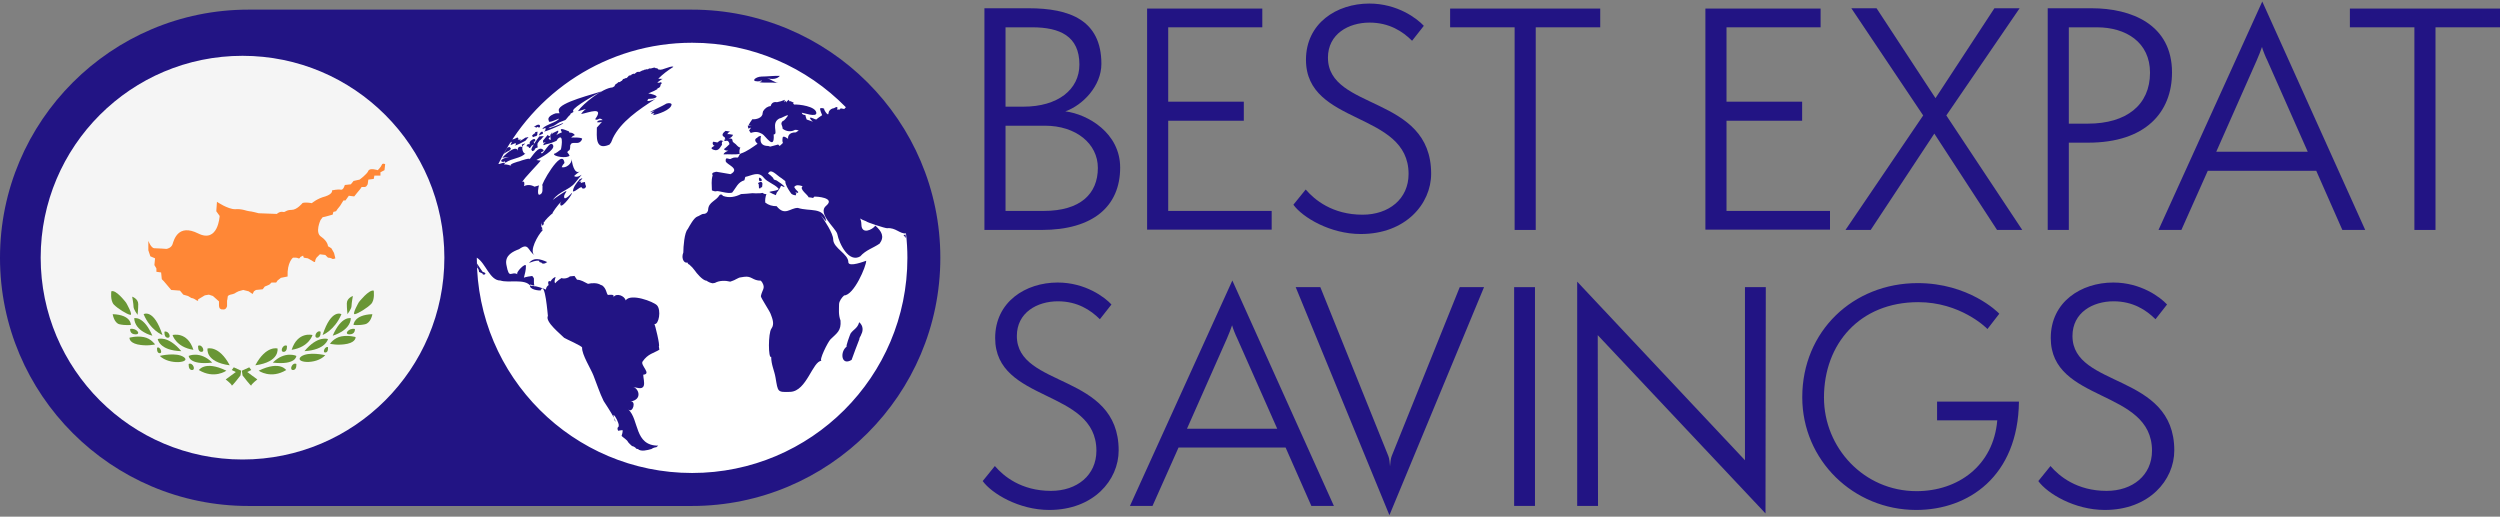 <svg width="4132" height="854" viewBox="0 0 4132 854" fill="none" xmlns="http://www.w3.org/2000/svg">
<rect x="0" y="0" width="4132" height="854" fill="#808080" stroke="none"/>
<g clip-path="url(#clip0_42_2)">
<path d="M1143.57 15.917H410.611C184.22 15.917 0 199.893 0 426.096C0 652.3 184.22 836.275 410.611 836.275H1143.57C1369.96 836.275 1554.18 652.249 1554.18 426.096C1554.18 199.943 1370.01 15.917 1143.57 15.917Z" fill="#221484"/>
<path d="M884.104 225.4C884.455 225.249 884.807 225.149 884.104 225.4V225.4Z" fill="white"/>
<path d="M945.175 236.748C945.476 236.597 945.728 236.497 945.175 236.748V236.748Z" fill="white"/>
<path d="M1326.78 307.798L1326.99 307.848C1326.99 307.848 1326.88 307.697 1326.78 307.798Z" fill="white"/>
<path d="M847.159 238.506C847.159 238.506 847.26 238.506 847.31 238.455C847.712 238.254 847.963 238.104 847.159 238.506Z" fill="white"/>
<path d="M945.175 236.748C944.572 236.999 944.874 236.899 945.175 236.748V236.748Z" fill="white"/>
<path d="M1099.84 172.226C1099.84 172.226 1099.79 172.226 1099.79 172.276C1099.19 172.778 1098.58 173.23 1099.84 172.226Z" fill="white"/>
<path d="M1434.15 401.995C1434.15 401.995 1433.95 402.145 1433.8 402.246C1434 402.095 1434.15 401.995 1434.15 401.995Z" fill="white"/>
<path d="M1497.58 385.726C1487.33 386.981 1480.39 375.734 1466.22 377.19C1463.4 377.491 1431.53 367.098 1431.53 365.692C1426.66 363.985 1423.49 362.378 1421.53 361.072C1422.64 363.131 1423.64 366.445 1423.74 371.366C1424.1 388.237 1441.99 379.801 1446.77 372.922C1457.17 382.312 1462.35 391.049 1453.85 402.597C1443.5 409.928 1431.13 413.041 1421.78 423.736C1403.09 434.733 1387.3 403.853 1383.78 386.479C1380.97 376.588 1349.8 352.034 1365.84 339.732C1380.87 326.878 1349.91 324.568 1345.63 325.02C1344.78 327.079 1343.42 327.631 1341.41 326.677C1339.7 326.426 1337.94 326.175 1336.23 325.974C1336.23 322.66 1320 312.417 1326.68 307.798C1320.45 305.89 1316.03 304.885 1312.61 309.053C1313.46 310.308 1314.27 311.564 1315.07 312.869C1316.58 314.426 1318.04 315.982 1319.55 317.489C1319.04 317.991 1318.49 318.493 1317.99 318.995C1316.73 318.392 1315.52 317.84 1314.27 317.237C1315.07 318.141 1315.88 319.045 1316.68 319.949C1316.23 319.999 1315.78 320.049 1315.32 320.15C1315.47 321.054 1315.62 321.907 1315.78 322.761C1312.91 322.761 1310.35 322.008 1308.09 320.351C1307.38 319.346 1306.63 318.392 1305.92 317.388C1302.71 312.467 1297.93 305.639 1297.93 299.312C1295.92 297.806 1293.91 296.299 1291.95 294.743C1282.7 289.169 1274.36 277.47 1269.43 286.809C1272.45 288.717 1275.11 291.027 1277.52 293.688C1278.08 294.692 1278.63 295.697 1279.18 296.751C1280.64 297.253 1282.15 297.806 1283.61 298.308C1285.37 299.513 1297.83 307.396 1296.47 309.204C1294.61 308.501 1292.75 307.747 1290.89 306.994C1290.19 310.107 1283.91 318.643 1283.96 318.041C1283.41 319.547 1282.8 321.054 1282.25 322.56C1278.63 321.154 1275.11 319.497 1271.74 317.589C1270.39 315.982 1290.04 315.279 1286.37 311.312C1279.43 303.881 1268.28 301.17 1262.24 293.538C1253.5 282.441 1242.59 290.224 1231.83 292.383C1231.33 294.241 1230.83 296.098 1230.33 297.956C1219.42 301.12 1216.85 310.107 1210.02 318.392C1201.98 320.853 1186.65 314.375 1183.58 316.133C1182.17 316.836 1177.5 315.129 1176.64 314.677C1176.64 305.438 1175.14 299.362 1177.9 289.521C1174.13 284.851 1184.23 283.897 1184.23 283.897C1192.07 285.253 1199.77 286.558 1207.46 287.864C1224.65 278.424 1199.71 271.947 1199.41 266.172C1199.06 258.741 1203.28 262.959 1207.05 262.808C1212.98 260.147 1212.33 260.247 1219.57 260.348C1221.28 258.791 1221.83 255.628 1223.29 254.322C1223.19 254.322 1223.04 254.272 1222.94 254.172C1214.94 256.13 1204.29 254.523 1196 255.176C1196.2 252.464 1200.52 250.355 1203.79 249.05C1200.67 249.251 1196.2 247.895 1196.65 246.037C1196.3 247.443 1206.4 237.752 1205.65 238.255C1205.29 235.392 1203.84 232.982 1201.62 232.53C1197.85 233.334 1194.59 233.685 1199.16 230.472C1198.26 230.421 1197.3 230.371 1196.4 230.271C1200.22 229.066 1198.01 227.81 1197.3 226.555C1191.82 223.894 1194.39 219.927 1199.11 216.312C1201.62 216.663 1204.14 217.065 1206.7 217.417C1204.54 218.22 1203.03 219.726 1202.13 221.785C1203.79 221.032 1211.33 222.84 1211.63 222.84C1210.27 226.003 1207.35 228.262 1203.89 229.116C1213.54 227.61 1208.91 233.585 1212.33 235.392C1219.27 240.062 1217.06 241.568 1224.09 244.38C1222.28 243.627 1221.23 253.017 1222.99 254.222C1223.19 254.222 1223.39 254.172 1223.59 254.071C1223.49 254.121 1223.39 254.222 1223.34 254.322C1223.69 254.322 1224.09 254.172 1224.55 253.669C1234.3 250.556 1244.2 243.075 1252.09 237.652C1247.92 233.886 1246.26 229.97 1251.44 227.71C1253 225.852 1255.01 224.848 1257.52 224.647C1258.57 224.697 1251.49 241.267 1269.78 241.267C1270.89 241.619 1271.95 241.97 1273.05 242.322C1277.37 241.066 1281.75 239.911 1286.12 238.857C1286.92 239.66 1287.78 240.464 1288.63 241.267C1297.88 232.581 1291.85 240.062 1293.46 227.861C1294.16 222.739 1301.55 229.016 1302.56 229.467C1302.25 228.162 1301.55 218.521 1315.57 218.772C1316.08 218.421 1316.58 218.069 1317.08 217.668C1318.14 217.015 1319.14 216.362 1320.2 215.76C1319.19 215.408 1318.09 215.057 1317.08 214.755C1316.08 214.755 1315.02 214.655 1314.02 214.605C1307.58 218.27 1299.84 217.567 1293.51 212.747C1293.51 206.822 1288.68 204.663 1294.01 199.742C1295.57 200.546 1301.3 192.763 1302 191.658C1304.92 187.039 1287.02 197.734 1289.84 195.072C1272.35 202.102 1287.63 222.187 1278.73 222.187C1280.69 250.255 1264.81 223.844 1259.83 221.434C1255.41 219.274 1250.88 216.262 1240.83 219.726C1239.93 218.32 1239.02 216.965 1238.12 215.559C1239.22 214.002 1240.33 212.446 1241.43 210.839C1239.93 211.441 1238.42 211.994 1236.91 212.596C1236.56 210.939 1236.21 209.282 1235.86 207.625C1238.17 207.575 1240.53 207.525 1242.84 207.475C1240.98 207.274 1239.12 207.073 1237.26 206.872C1238.27 204.562 1240.78 200.596 1243.5 197.031C1248.97 197.884 1260.43 194.972 1260.43 187.189C1260.69 186.135 1260.94 185.03 1261.19 183.925C1264.36 178.854 1268.43 175.841 1273.75 175.339C1275.16 169.916 1278.88 167.958 1284.16 168.912C1289.24 167.958 1292.65 166.904 1297.08 164.945C1296.88 166.301 1296.68 167.657 1296.47 169.013C1297.38 168.109 1298.28 167.205 1299.19 166.251C1299.19 167.305 1299.24 168.36 1299.29 169.414C1300.04 168.46 1300.75 167.556 1301.45 166.653C1302.3 166.05 1303.16 165.448 1304.01 164.845C1304.27 166 1304.47 167.155 1304.72 168.36C1304.87 167.808 1304.97 167.305 1305.07 166.803C1307.53 167.607 1309.84 168.611 1312.11 169.866C1310.15 170.167 1311.15 171.473 1312.46 172.728C1320.5 172.327 1348 175.59 1349.25 186.386C1350.16 194.52 1328.04 186.386 1325.12 186.285C1325.68 188.796 1327.69 190.102 1331.06 190.102C1331.56 192.662 1332.31 195.123 1333.27 197.533C1335.03 197.985 1343.52 201.098 1343.52 201.198C1341.36 199.491 1339.7 197.432 1338.45 194.972C1340.41 192.662 1346.29 197.935 1349.6 197.332C1349.1 197.081 1357.5 191.056 1358.85 190.353C1358.35 189.65 1354.53 180.059 1355.59 179.055C1358.1 178.252 1360.46 178.603 1362.67 180.059C1362.87 180.16 1363.18 180.36 1363.53 180.662C1363.28 180.411 1362.97 180.21 1362.67 180.059C1359.71 178.503 1369.36 194.57 1369.36 186.838C1369.66 185.884 1369.91 184.98 1370.16 184.026C1372.02 181.013 1374.79 179.206 1378.36 178.804C1382.58 176.293 1385.64 175.54 1383.43 181.164C1384.94 181.114 1386.5 181.013 1388.01 180.963C1388.51 180.31 1388.96 179.708 1389.46 179.055C1391.47 179.406 1393.54 179.758 1395.5 180.16C1395.5 180.16 1396.6 178.302 1397.86 177.599C1397.91 177.498 1398.01 177.348 1398.06 177.247C1333.47 111.47 1243.5 70.648 1143.97 70.648C1003.03 70.648 881.238 152.543 823.585 271.294C823.635 271.193 823.685 271.093 823.736 270.993C825.344 271.947 834.191 266.875 834.492 269.938C834.09 270.641 833.588 271.294 833.085 271.896C837.056 271.143 843.992 273.604 845.5 274.156C838.715 271.796 856.709 266.825 858.871 266.423C859.725 265.821 878.926 259.494 874.654 263.862C880.535 257.787 889.783 240.112 897.725 247.544C900.992 250.556 893.101 250.807 894.408 252.866C897.625 257.837 909.185 229.518 914.162 240.062C917.881 247.895 893.704 260.85 886.566 264.465C886.969 264.565 893.855 265.77 893.654 264.917C894.106 266.875 864.4 295.747 863.193 301.12C867.416 297.354 867.064 305.488 866.008 307.647C871.688 304.885 877.72 305.337 883.4 308.551C885.963 307.898 888.527 307.195 891.09 306.392C890.085 306.743 887.22 323.162 891.643 321.857C898.63 319.798 896.016 311.614 896.72 306.643C891.04 310.208 929.492 240.966 932.961 269.336C930.9 271.344 929.342 273.654 928.336 276.315C935.072 278.223 945.024 271.043 945.024 262.858C945.024 268.08 948.945 289.219 958.344 283.244C956.836 284.198 948.392 290.726 949.045 291.127C958.043 296.701 970.458 276.717 950.654 301.923C941.104 314.074 924.114 316.083 913.659 330.493C915.318 328.686 936.831 313.873 936.178 315.932C934.82 320.049 932.056 321.104 932.408 325.874C933.011 332.552 945.627 318.694 944.622 319.095C948.945 317.438 929.693 343.799 926.577 339.331C925.119 337.222 926.426 334.51 928.186 332.452C922.104 338.477 911.498 352.888 913.508 352.637C911.447 353.34 897.675 366.796 900.289 366.796C899.736 366.796 899.183 366.696 898.63 366.696C899.183 369.357 898.63 371.466 896.77 373.073C897.625 375.232 891.995 361.775 894.961 369.709C894.86 373.173 894.056 375.834 895.765 375.734C896.016 376.286 896.267 376.839 896.569 377.391C895.815 378.044 895.111 378.697 894.408 379.349C895.061 379.148 895.664 378.948 896.318 378.747C896.469 379.4 896.67 380.002 896.82 380.655C889.029 388.287 873.799 415.552 883.651 421.929C872.141 414.447 874.201 400.036 857.966 411.836C848.365 415.401 833.99 421.678 836.905 437.394C841.63 463.253 844.545 447.386 855.402 453.311C851.18 451.001 869.024 433.076 869.225 439.402C869.426 446.332 867.466 452.658 865.857 459.186C866.159 458.031 879.63 455.922 879.63 456.123C880.887 457.328 881.842 458.684 882.495 460.29C882.797 463.855 881.942 468.274 883.148 471.739C883.651 473.145 872.09 467.722 877.318 472.191C877.418 472.291 877.519 472.341 877.318 472.191C877.72 472.592 877.066 472.743 876.815 472.743C867.918 459.889 840.172 468.224 827.154 463.655C809.461 463.906 802.926 435.034 788.299 426.046V425.946C788.299 425.946 788.098 425.946 788.048 425.946V426.247C788.048 622.625 947.387 781.746 1143.87 781.746C1340.36 781.746 1499.74 622.575 1499.74 426.247C1499.74 412.589 1498.94 399.133 1497.43 385.877L1497.58 385.726ZM1258.47 126.534C1268.58 126.534 1278.68 124.977 1288.93 125.429C1284.61 130.601 1276.12 131.806 1267.82 129.044C1273.05 130.701 1280.49 136.526 1285.77 136.576C1282.85 136.576 1279.89 137.028 1276.32 136.475C1276.12 136.375 1245.86 137.279 1258.47 134.567C1258.47 129.345 1259.88 134.567 1252.59 134.517C1253.25 134.517 1253.85 134.517 1252.59 134.517C1251.34 134.517 1251.94 134.517 1252.59 134.517C1239.57 134.367 1249.98 126.534 1258.52 126.584L1258.47 126.534ZM797.548 452.006C795.638 451.152 793.728 450.349 791.767 449.495C791.767 447.888 790.863 443.47 788.752 442.917C788.601 440.457 788.45 437.946 788.349 435.436C789.254 436.942 797.397 449.244 797.749 449.344C798.754 449.595 798.352 449.495 797.849 449.344C808.053 451.955 797.498 456.625 797.498 451.955L797.548 452.006ZM1254.4 294.492C1255.26 291.027 1263.55 299.864 1256.06 299.412C1253.8 299.312 1258.32 299.563 1256.06 299.412C1253.8 299.312 1254.4 294.492 1254.4 294.492ZM1254.6 301.571C1255.21 301.32 1255.76 301.119 1256.31 300.868C1258.07 300.266 1259.28 300.868 1259.98 302.676C1260.48 303.329 1259.53 309.455 1259.53 309.455C1258.88 309.555 1258.22 309.655 1257.52 309.756C1257.27 310.258 1256.97 310.81 1256.71 311.312C1255.96 311.312 1255.21 311.212 1254.45 311.212C1254.3 309.053 1254.2 306.894 1254.05 304.785C1253.65 304.032 1254.2 306.944 1254.05 304.785C1253.65 304.032 1253.2 303.279 1252.79 302.525C1253.4 302.224 1253.95 301.923 1254.55 301.622L1254.6 301.571ZM1181.47 240.614C1179.71 241.82 1176.09 236.949 1178.96 234.187C1181.22 234.489 1183.48 234.941 1185.69 235.493C1188.35 234.037 1190.52 229.367 1196.5 234.238C1192.43 231.225 1192.78 239.058 1193.53 239.058C1193.63 238.957 1193.68 238.857 1193.78 238.757C1193.68 238.957 1193.58 239.058 1193.53 239.058C1190.67 242.071 1188.36 250.757 1179.66 247.644C1176.74 246.59 1182.57 248.699 1179.66 247.644C1171.87 244.882 1178.5 242.673 1181.42 240.614H1181.47ZM921.752 198.537C931.352 190.804 907.225 205.065 907.225 200.445C906.924 199.29 906.622 198.135 906.32 196.981C906.32 191.959 914.865 188.294 918.535 187.29C920.646 187.39 922.707 187.34 924.818 187.139C924.516 186.436 924.215 185.733 923.963 185.03C923.813 184.026 923.662 183.022 923.461 182.017C923.461 169.163 983.879 155.104 993.881 150.936C994.384 150.635 994.836 150.334 995.339 150.033C995.339 150.233 994.786 150.535 993.881 150.936C992.625 151.69 991.418 152.443 990.162 153.246C983.024 156.761 949.297 176.243 947.336 182.268C946.532 184.729 947.688 184.93 949.045 184.377C950 183.825 950.955 183.223 951.86 182.67C951.307 183.172 950.101 183.976 949.045 184.377C947.085 185.532 945.125 186.687 943.114 187.792C942.863 188.495 942.561 189.147 942.31 189.85C939.797 191.256 935.122 198.437 934.217 198.437C931.101 199.642 928.035 200.847 924.969 202.002C921.048 203.91 914.564 209.483 910.342 209.483C896.318 216.864 925.27 205.667 930.347 203.458C936.429 203.458 891.442 222.187 900.59 216.161C900.289 216.362 900.037 216.513 900.64 216.161C902.048 215.258 901.596 211.391 901.596 211.341C899.937 211.994 898.328 212.697 896.67 213.35C896.67 208.529 916.775 202.705 921.601 198.587L921.752 198.537ZM897.424 220.781C895.212 222.036 892.9 223.091 890.487 223.894C891.141 222.538 891.844 221.132 892.548 219.726C895.966 216.463 897.424 217.166 897.474 220.781H897.424ZM886.667 207.073C887.572 206.722 888.477 206.37 889.381 205.968C890.286 206.169 891.241 206.37 892.146 206.571C892.297 207.776 892.447 208.981 892.598 210.186C891.744 210.387 890.939 210.638 890.085 210.839C889.733 210.387 889.381 209.985 889.029 209.533C887.924 210.086 886.818 210.638 885.662 211.19C885.461 210.688 885.31 210.186 885.109 209.684C884.154 209.684 883.199 209.734 882.244 209.784C883.752 208.83 885.209 207.927 886.667 206.973V207.073ZM884.656 220.53C884.606 219.777 884.506 219.023 884.455 218.27C885.813 218.069 887.17 217.869 888.527 217.668C888.376 218.622 888.225 219.576 888.074 220.53C888.577 223.442 887.27 225.099 884.154 225.4C883.4 225.702 883.802 225.551 884.154 225.4C882.746 225.953 880.786 226.706 880.786 226.706C880.334 225.752 879.881 224.848 879.429 223.894C882.746 220.58 883.299 220.329 884.656 220.53ZM846.757 230.673C849.773 229.869 852.588 228.664 855.252 227.057C856.961 230.723 858.519 228.463 855.654 230.924C857.664 230.873 859.675 230.773 861.736 230.723C860.781 231.426 859.826 232.078 858.921 232.731C858.921 234.539 872.844 224.095 868.471 227.61C870.18 227.208 871.889 226.756 873.598 226.354C871.889 228.413 870.23 230.472 868.572 232.53C864.551 234.589 853.945 240.815 849.974 240.464C852.387 240.665 856.357 233.836 847.36 238.405C846.857 238.656 846.254 239.008 847.209 238.455C838.614 242.974 850.879 230.622 843.59 235.593C844.646 233.936 845.752 232.279 846.807 230.622L846.757 230.673ZM838.262 244.531C841.278 242.322 842.887 242.422 844.545 245.836C843.942 246.69 843.289 247.493 842.685 248.347C842.183 248.548 836.804 251.209 832.633 254.322C834.442 251.008 836.302 247.795 838.262 244.531ZM835.196 268.934C834.894 268.13 834.593 267.327 834.291 266.524C832.331 267.98 830.371 267.93 828.36 266.473C827.857 261.854 839.418 260.046 841.68 259.394C837.961 259.946 834.191 260.348 830.421 260.699C829.717 260.699 851.783 237.602 856.106 249C856.106 248.899 856.106 248.849 856.056 248.749C854.648 243.025 859.373 241.267 863.193 243.075C862.942 241.669 862.691 240.263 862.49 238.857C864.199 238.255 865.908 237.602 867.617 236.999C867.617 236.999 867.416 238.355 866.511 238.706C859.323 242.271 865.556 256.783 868.773 253.067C860.68 262.306 847.008 260.749 835.146 269.084L835.196 268.934ZM877.871 242.02C876.212 245.033 874.503 245.836 873.447 242.422C872.392 242.171 871.336 241.92 870.23 241.669C870.683 238.757 872.492 237.602 875.357 238.455C875.458 237.25 875.508 236.045 875.559 234.84C876.162 234.087 876.765 233.284 877.368 232.53C886.315 225.702 884.958 233.585 884.003 233.585C883.299 233.886 882.596 234.137 881.892 234.388C885.561 239.911 877.921 239.56 877.921 242.02H877.871ZM891.442 232.631C890.437 234.087 889.482 235.543 888.476 236.999C888.376 238.204 888.275 239.409 888.225 240.614C888.426 241.619 888.627 242.573 888.828 243.577C887.572 244.079 886.315 244.531 885.059 245.033C884.305 246.288 883.551 247.493 882.797 248.699C881.791 249.1 880.786 249.452 879.781 249.853C879.278 249 878.725 248.146 878.223 247.293C878.223 243.326 888.728 228.965 891.291 225.501C893.855 225.099 896.418 224.948 898.982 225.049C895.966 227.81 894.91 230.321 891.392 232.631H891.442ZM945.125 236.748C945.125 236.748 945.125 236.748 945.074 236.748C943.818 237.3 942.461 240.313 942.461 240.313C942.461 252.063 939.495 246.59 937.635 251.761C939.143 253.368 940.4 255.176 941.405 257.134C937.635 262.356 913.76 258.791 915.72 254.121C918.283 254.121 924.868 248.598 926.929 247.092C926.929 249.502 933.312 218.019 921.701 229.668C921.098 230.673 920.445 231.677 919.842 232.681C914.212 235.392 908.281 237.351 902.199 238.606C900.992 239.108 899.786 239.56 898.63 240.012C898.429 239.359 898.178 238.706 897.976 238.054C899.384 236.949 900.791 235.844 902.249 234.74C900.791 235.242 899.334 235.694 897.876 236.146C897.725 234.941 897.574 233.685 897.424 232.48C900.188 229.317 902.852 226.053 905.466 222.739C905.466 226.254 912.805 222.538 906.622 229.116C913.91 235.744 907.376 225.25 910.241 221.785C911.146 220.53 912.101 219.274 913.006 218.019C912.453 219.475 911.9 220.881 911.397 222.287C912.201 221.484 913.056 220.731 913.86 219.927C916.725 218.471 919.59 217.065 922.455 215.709C922.556 216.412 922.707 217.166 922.807 217.869C922.254 218.873 921.701 219.827 921.148 220.831C920.596 221.735 920.043 222.588 919.49 223.492C921.551 221.434 926.225 219.927 928.789 218.622C922.807 209.784 932.207 213.952 940.199 217.065C940.601 217.869 941.003 218.672 941.405 219.475C943.868 218.27 949.95 221.132 949.749 223.593C947.437 224.245 945.527 225.551 944.17 227.509C945.175 227.007 963.17 226.907 962.164 229.668C958.495 239.761 949.799 234.84 945.175 236.748H945.125ZM957.439 297.153C957.439 297.153 957.188 296.902 957.088 296.751C957.088 296.751 957.088 296.751 961.36 294.793C957.088 296.801 965.029 293.086 961.36 294.793C965.029 293.086 958.445 299.663 956.987 300.969C957.992 300.316 960.858 300.065 960.858 300.065C960.405 300.969 959.953 301.822 959.5 302.726C961.863 301.722 964.376 301.069 966.839 300.818C966.94 301.722 967.09 302.676 967.191 303.58C967.392 304.484 967.593 305.337 967.794 306.241C968.045 306.593 968.297 306.894 968.598 307.245C968.548 309.505 967.392 311.011 965.13 311.714C964.175 311.564 963.22 311.463 962.265 311.312C961.913 310.66 961.611 310.007 961.26 309.354C957.238 309.354 951.86 316.484 946.934 316.484C946.934 309.907 953.268 301.822 957.439 297.153ZM874.201 434.683C882.143 424.891 892.498 427.854 904.461 433.126C900.54 436.289 895.916 436.741 894.559 433.678C892.447 434.08 891.241 433.176 890.889 430.967C883.852 430.314 880.183 432.925 874.201 434.632V434.683ZM1088.98 572.514C1089.23 574.321 1089.53 576.129 1089.79 577.987C1080.74 583.711 1070.99 584.514 1062.04 597.569C1057.92 603.595 1077.62 618.106 1063.15 619.311C1063.25 624.583 1065.61 632.516 1064.05 637.437C1061.54 644.818 1052.14 640.299 1046.26 639.647C1055.15 641.304 1062.84 660.133 1042.14 663.648C1051.99 662.041 1045.91 683.632 1038.57 676.803C1056.61 693.674 1048.17 736.706 1087.93 736.555C1086.87 737.409 1085.87 738.262 1084.81 739.116C1081.89 739.417 1079.08 740.421 1076.72 742.129C1076.72 742.129 1076.57 742.129 1076.32 742.229C1070.59 743.886 1059.28 747.1 1054.25 742.078C1052.39 742.229 1051.03 741.476 1050.23 739.869C1048.57 738.463 1046.66 737.559 1044.55 737.158C1042.14 735.149 1039.97 732.99 1037.96 730.58C1037.66 730.379 1038.16 731.182 1037.96 730.58C1037.96 730.58 1037.96 730.53 1037.96 730.479C1036.86 727.266 1029.82 723.098 1027.36 720.487C1028.11 718.78 1029.62 712.755 1028.97 710.897C1026.5 711.098 1024.04 711.5 1021.63 712.002C1020.42 709.34 1019.92 706.579 1022.28 705.575C1022.43 704.62 1022.53 703.616 1022.68 702.662C1022.68 699.449 1017.3 687.046 1013.99 685.741C1013.74 685.641 1014.09 687.85 1014.69 690.31C1016.35 693.473 1017.41 695.833 1017.1 696.536C1016.7 697.641 1015.5 693.724 1014.69 690.31C1009.56 680.669 998.204 663.598 997.701 662.794C991.167 649.739 986.291 634.123 980.863 620.616C976.691 609.72 961.41 585.769 962.114 574.572C962.365 571.861 935.675 560.513 932.408 558.304C927.029 552.529 900.389 531.842 905.566 522.101C905.215 520.745 901.093 463.554 893.754 479.572C893.754 479.622 893.855 479.722 893.905 479.722C896.318 480.425 878.876 480.676 875.81 473.295C876.765 471.488 882.646 472.693 883.902 473.346C883.551 472.09 898.58 476.609 902.299 478.618C902.601 475.454 904.109 472.743 906.723 471.237C905.416 466.718 905.767 463.253 909.99 465.111C912.051 461.144 916.072 457.88 918.334 458.031C918.082 459.336 914.765 466.969 918.233 468.274C917.077 466.467 931.402 457.027 928.186 459.788C932.86 461.044 938.389 459.939 941.908 456.826C944.421 456.575 946.934 456.324 949.447 456.073C948.844 454.968 953.167 461.646 953.67 462.249C961.109 462.701 965.029 465.864 971.865 469.128C977.998 467.571 987.347 467.22 992.926 470.935C993.73 471.186 994.535 471.437 995.289 471.739C1002.43 476.961 1001.97 484.693 1004.74 487.505C1006.8 487.505 1016.55 485.497 1013.84 491.271C1018.71 483.488 1032.43 488.911 1034.09 496.493C1042.34 484.241 1080.19 498.552 1085.87 504.627C1083.5 502.067 1088.23 507.188 1085.87 504.627C1093.2 512.511 1088.93 537.014 1081.69 535.508C1082.3 535.658 1091.6 572.463 1088.83 572.463L1088.98 572.514ZM1079.33 190.252C1080.09 189.147 1080.84 188.093 1081.64 186.988C1079.78 187.34 1077.92 187.691 1076.06 188.043C1076.06 186.386 1081.19 183.674 1082.3 182.469C1082.45 182.319 1075.51 185.884 1074.61 185.281C1073.8 184.729 1097.23 174.084 1099.64 172.276C1100.29 171.724 1101.05 171.172 1099.69 172.226C1102.25 170.167 1108.59 169.665 1109.99 172.226C1109.99 181.766 1086.07 189.298 1079.28 190.302L1079.33 190.252ZM1087.98 130.149C1090.39 130.249 1092.8 130.299 1095.26 130.4C1093.96 130.4 1086.82 136.375 1086.32 136.174C1091.44 138.333 1091.6 133.563 1093.96 137.681C1089.38 139.94 1094.71 143.857 1085.71 146.417C1092 145.965 1073.05 153.849 1071.39 154.501C1072.6 154.05 1087.57 157.715 1084.96 160.326C1081.69 163.64 1075.16 163.088 1071.74 163.439C1064.55 170.619 1081.44 164.644 1083.25 163.489C1055.61 181.264 1026 201.249 1012.83 228.564C1012.83 228.564 1011.12 233.233 1010.02 235.392C1009.11 236.598 1008.16 237.853 1007.25 239.058C983.024 249.552 986.492 225.099 986.492 210.889C988.402 209.232 994.032 201.851 995.138 201.399C994.334 201.751 985.236 203.458 987.196 201.048C989.709 198.085 992.876 198.989 996.143 198.487C989.207 192.361 989.609 200.144 983.577 197.131C999.662 174.988 972.67 186.235 961.209 188.344C958.998 188.746 966.889 180.461 968.85 180.059C966.889 180.059 954.725 184.578 955.479 183.474C963.471 171.423 996.043 145.463 1012.23 144.509C1013.28 143.907 1014.29 143.354 1015.34 142.802C1015.95 141.697 1016.6 140.543 1017.2 139.438C1018.21 138.785 1019.26 138.132 1020.27 137.48C1020.97 136.827 1021.73 136.124 1022.43 135.421C1022.63 135.572 1022.83 135.772 1022.98 135.923C1023.64 135.722 1024.34 135.471 1025 135.27C1025.55 134.818 1026.05 134.367 1026.6 133.915C1027.01 133.814 1027.41 133.664 1027.81 133.563C1028.56 132.559 1029.27 131.555 1030.02 130.5C1030.42 130.5 1030.78 130.5 1031.18 130.45C1032.18 129.998 1033.24 129.496 1034.24 129.044C1034.75 129.044 1035.2 129.044 1035.7 129.044C1036.41 128.341 1037.11 127.638 1037.81 126.935C1038.32 126.333 1038.77 125.78 1039.27 125.178C1040.23 124.877 1041.13 124.575 1042.09 124.274C1042.34 124.425 1042.64 124.575 1042.89 124.726C1043.24 124.174 1043.59 123.571 1043.89 123.019C1045.05 122.617 1046.21 122.165 1047.36 121.763C1047.76 121.914 1048.12 122.065 1048.47 122.215C1049.93 121.211 1051.33 120.157 1052.74 119.052C1053.6 118.901 1054.5 118.751 1055.35 118.6C1055.61 118.801 1055.86 119.002 1056.06 119.152C1057.01 118.751 1057.97 118.349 1058.87 117.947C1059.68 117.495 1060.48 117.094 1061.29 116.642C1061.84 116.491 1062.39 116.341 1063 116.19C1063 116.24 1063 116.341 1063 116.391C1063.6 116.039 1064.2 115.688 1064.8 115.336C1065.81 115.135 1066.82 114.985 1067.82 114.784C1068.47 114.533 1069.13 114.282 1069.78 114.031C1069.98 114.332 1070.13 114.684 1070.33 114.985C1071.14 114.332 1071.99 113.73 1072.8 113.127C1076.52 113.83 1078.83 111.721 1082.05 111.721C1082.75 112.123 1083.45 112.474 1084.11 112.826C1085.82 112.474 1087.07 113.027 1087.88 114.633C1087.88 114.633 1087.88 114.633 1087.83 114.734C1093.66 116.19 1094.01 114.583 1106.62 110.817C1105.42 111.169 1104.56 111.42 1107.08 110.667C1109.69 109.913 1108.59 110.215 1107.28 110.616C1112.61 109.11 1112.86 110.616 1112.86 110.616C1103.86 116.24 1095.37 122.667 1087.88 130.199L1087.98 130.149ZM1423.34 553.132C1423.09 555.04 1420.12 557.802 1420.38 560.563C1415.85 571.459 1411.68 583.861 1407.51 594.858C1389.92 605.503 1388.01 580.748 1399.72 572.614C1396.8 574.622 1405.3 551.977 1405.85 551.224C1410.42 544.445 1417.11 542.788 1419.82 533.298C1419.82 533.298 1419.42 531.189 1422.49 535.056C1419.42 531.189 1425.6 538.922 1422.49 535.056C1427.77 541.633 1425.4 549.466 1423.29 553.132H1423.34ZM1395.09 488.359C1391.52 491.472 1387.05 497.497 1386.8 502.619C1386.8 511.105 1385.49 519.942 1389.21 529.783C1390.52 546.855 1383.38 550.37 1372.73 560.764C1368.15 565.333 1352.77 596.515 1358 596.314C1343.07 596.314 1333.52 646.626 1306.12 647.68C1284.56 648.434 1285.92 647.982 1281.8 624.131C1279.79 612.231 1274.61 602.791 1274.61 589.736C1269.73 593.854 1269.48 550.42 1275.01 543.09C1280.69 535.608 1276.27 525.716 1273.65 518.687C1271.84 513.666 1257.12 491.723 1257.57 489.464C1259.63 478.668 1265.71 476.609 1259.58 466.467C1258.93 465.663 1258.27 464.81 1257.57 464.006C1257.57 464.006 1257.57 464.006 1257.52 463.906C1243.75 463.906 1242.74 455.721 1230.07 457.529C1230.02 457.529 1229.92 457.529 1229.82 457.529C1227.91 457.83 1226 458.131 1224.09 458.433C1220.88 458.433 1213.99 463.454 1210.17 464.358C1209.06 464.759 1208.01 465.111 1206.9 465.513C1199.16 463.504 1189.31 463.353 1181.62 467.571C1180.36 467.822 1179.11 468.023 1177.9 468.224C1174.18 467.621 1170.76 466.165 1167.7 463.906C1161.51 463.906 1150.56 450.6 1148.55 447.336C1145.93 443.62 1142.76 440.206 1139.25 437.243C1137.74 436.892 1136.78 435.787 1136.33 433.929C1133.82 434.532 1131.56 433.628 1130.15 431.469C1127.43 427.552 1127.33 422.431 1129.39 417.259C1129.39 408.121 1131.15 384.17 1136.68 378.697C1139.85 373.073 1146.89 359.867 1152.57 357.909C1155.13 357.357 1159.65 353.591 1162.27 353.591C1165.99 353.591 1168.55 352.285 1170.11 348.419C1170.21 347.666 1170.31 346.963 1170.41 346.26C1171.27 333.707 1183.38 332.401 1189.31 322.409C1191.27 320.702 1193.18 321.154 1194.94 323.765C1205.19 327.631 1215.3 325.522 1224.85 320.752C1231.08 320.451 1237.36 319.949 1243.6 319.296C1245.3 319.397 1247.06 319.497 1248.77 319.547C1251.39 319.547 1254 319.447 1256.56 319.397C1257.87 319.196 1259.13 318.995 1260.43 318.794C1262.34 320.3 1264.56 321.104 1266.77 320.702C1265.01 325.271 1264.36 330.142 1264.81 334.812C1270.39 339.13 1276.52 340.787 1283.61 340.787C1297.33 357.859 1306.07 343.448 1318.69 343.649C1338.6 349.975 1361.06 341.64 1365.44 364.939C1365.94 367.65 1355.53 354.143 1356.64 355.7C1362.37 363.482 1377.1 385.726 1377.1 395.768C1377.5 410.581 1402.18 419.368 1402.18 433.528C1402.18 433.628 1402.18 433.779 1402.18 433.929C1403.84 441.511 1428.32 432.122 1431.64 430.967C1431.99 439.503 1411.33 488.309 1394.99 488.309L1395.09 488.359ZM1493.31 388.438C1494.87 388.337 1495.92 387.986 1496.68 387.534C1496.88 389.492 1497.03 391.45 1497.23 393.409C1495.92 391.752 1494.62 390.095 1493.31 388.438Z" fill="white"/>
<path d="M1644.31 770.247C1658.63 786.967 1687.83 811.32 1737.09 811.32C1780.12 811.32 1812.14 785.511 1812.14 744.94C1812.14 642.257 1644.81 666.108 1644.81 558.655C1644.81 498.953 1695.02 466.968 1748.1 466.968C1793.99 466.968 1826.06 491.321 1837.02 503.271L1817.87 527.624C1802.59 512.36 1780.57 497.999 1748.55 497.999C1714.12 497.999 1680.65 516.628 1680.65 555.291C1680.65 641.755 1848.93 615.946 1848.93 744.438C1848.93 793.645 1807.31 842.853 1734.18 842.853C1683.96 842.853 1639.03 815.638 1624.2 795.102L1644.31 770.247Z" fill="#221484"/>
<path d="M2167.41 836.175L2124.83 739.668H1947.9L1904.88 836.175H1867.58L2036.82 463.604L2204.65 836.175H2167.36H2167.41ZM2045.01 559.609C2042.15 553.885 2037.37 541.935 2036.42 537.616C2034.96 541.935 2030.69 553.383 2027.82 559.609L1961.83 708.637H2111.01L2045.01 559.609Z" fill="#221484"/>
<path d="M2141.57 474.601H2182.24L2294.58 753.526C2296.49 757.845 2296.99 765.477 2297.44 770.699C2297.95 765.427 2298.4 757.794 2300.31 753.526L2412.65 474.601H2452.81L2296.44 851.489L2141.52 474.601H2141.57Z" fill="#221484"/>
<path d="M2502.57 836.175V474.601H2537V836.175H2502.57Z" fill="#221484"/>
<path d="M2640.75 553.885L2641.2 836.175H2606.77V465.512L2884.08 760.707V474.601H2918.51L2918.01 848.577L2640.7 553.885H2640.75Z" fill="#221484"/>
<path d="M3201.6 694.779V663.748H3336.91C3335.46 787.469 3253.22 842.853 3167.17 842.853C3063.42 842.853 2978.78 760.707 2978.78 656.568C2978.78 547.207 3062.92 467.922 3169.58 467.922C3253.73 467.922 3302.03 515.674 3304.44 518.536L3284.84 543.842C3282.43 540.98 3239.4 499.405 3170.54 499.405C3073.93 499.405 3014.67 568.195 3014.67 657.02C3014.67 740.12 3080.67 811.772 3167.67 811.772C3236.03 811.772 3294.84 769.745 3301.08 694.728H3201.6V694.779Z" fill="#221484"/>
<path d="M3389.04 770.247C3403.36 786.967 3432.57 811.32 3481.78 811.32C3524.8 811.32 3556.82 785.511 3556.82 744.94C3556.82 642.257 3389.49 666.108 3389.49 558.655C3389.49 498.953 3439.71 466.968 3492.79 466.968C3538.68 466.968 3570.7 491.321 3581.7 503.271L3562.6 527.624C3547.32 512.36 3525.31 497.999 3493.29 497.999C3458.86 497.999 3425.38 516.628 3425.38 555.291C3425.38 641.755 3593.67 615.946 3593.67 744.438C3593.67 793.645 3552.05 842.853 3478.91 842.853C3428.7 842.853 3383.76 815.638 3368.93 795.102L3389.04 770.247Z" fill="#221484"/>
<path d="M1760.77 184.026C1789.82 173.833 1820.38 141.898 1820.38 105.595C1820.38 32.989 1767.55 13.658 1700.2 13.658H1627.06V380.052H1721.56C1806.86 380.052 1851.4 340.837 1851.4 276.968C1851.4 219.827 1798.11 188.846 1760.77 184.026ZM1661.95 45.14H1706.03C1751.57 45.14 1784.04 59.652 1784.04 106.6C1784.04 148.225 1748.2 176.293 1691.5 176.293H1661.95V45.14ZM1724.93 348.62H1661.95V207.776H1727.34C1778.21 207.776 1814.55 237.3 1814.55 277.47C1814.55 320.551 1785.5 348.62 1724.93 348.62Z" fill="#221484"/>
<path d="M1930.81 199.541H2055.77V168.058H1930.81V45.14H2086.33V14.16H1895.93V379.55H2101.81V348.62H1930.81V199.541Z" fill="#221484"/>
<path d="M2194.8 95.453C2194.8 56.237 2228.73 37.358 2263.61 37.358C2296.09 37.358 2318.35 51.869 2333.88 67.384L2353.29 42.68C2342.13 30.579 2309.71 5.875 2263.16 5.875C2209.38 5.875 2158.51 38.312 2158.51 98.817C2158.51 207.726 2328.1 183.524 2328.1 287.562C2328.1 328.686 2295.63 354.846 2252.05 354.846C2202.14 354.846 2172.59 330.142 2158.06 313.221L2137.7 338.377C2152.73 359.164 2198.27 386.781 2249.14 386.781C2323.28 386.781 2365.4 336.921 2365.4 287.06C2365.4 156.861 2194.85 183.022 2194.85 95.402L2194.8 95.453Z" fill="#221484"/>
<path d="M2396.77 45.14H2503.38V380.052H2538.26V45.14H2644.87V14.16H2396.77V45.14Z" fill="#221484"/>
<path d="M2853.57 199.541H2978.58V168.058H2853.57V45.14H3009.09V14.16H2818.69V379.55H3024.62V348.62H2853.57V199.541Z" fill="#221484"/>
<path d="M3338.02 13.658H3296.35L3198.99 162.234L3101.58 13.658H3059.91L3178.63 190.804L3050.21 380.052H3091.88L3197.03 220.831L3300.72 380.052H3342.39L3216.88 190.804L3338.02 13.658Z" fill="#221484"/>
<path d="M3457.15 13.658H3384.46V380.052H3419.35V235.794H3451.32C3545.81 235.794 3589.9 185.934 3589.9 119.655C3589.9 40.27 3522.54 13.658 3457.15 13.658ZM3450.86 204.362H3419.35V45.14H3465.84C3513.8 45.14 3553.55 69.845 3553.55 120.157C3553.55 173.381 3514.8 204.362 3450.81 204.362H3450.86Z" fill="#221484"/>
<path d="M3567.58 380.052H3605.38L3649.01 282.29H3828.3L3871.43 380.052H3909.23L3739.08 2.511L3567.58 380.052ZM3814.23 250.807H3663.03L3729.88 99.821C3732.8 93.544 3737.17 81.895 3738.63 77.577C3739.58 81.946 3744.46 94.047 3747.38 99.821L3814.23 250.807Z" fill="#221484"/>
<path d="M3883.89 14.16V45.14H3990.51V380.052H4025.39V45.14H4132V14.16H3883.89Z" fill="#221484"/>
<path d="M400.85 759.46C585.097 759.46 734.459 610.098 734.459 425.85C734.459 241.603 585.097 92.241 400.85 92.241C216.602 92.241 67.24 241.603 67.24 425.85C67.24 610.098 216.602 759.46 400.85 759.46Z" fill="#F5F5F5"/>
<path d="M184.004 481.451C184.004 481.451 181.78 497.02 188.452 503.692C195.125 510.364 209.581 519.26 215.141 520.372C220.701 521.484 208.469 500.356 208.469 500.356C208.469 500.356 191.789 478.115 184.004 481.451Z" fill="#699635"/>
<path d="M186.229 519.26C186.229 519.26 188.453 533.717 197.349 535.941C207.357 538.165 216.253 537.053 216.253 537.053C216.253 537.053 217.365 520.372 186.229 519.26Z" fill="#699635"/>
<path d="M218.478 490.348C218.478 490.348 228.486 493.684 228.486 502.58C228.486 511.476 227.374 520.373 227.374 520.373C227.374 520.373 220.702 511.476 220.702 507.028C220.702 502.58 218.478 490.348 218.478 490.348Z" fill="#699635"/>
<path d="M215.141 543.725C215.141 543.725 214.029 552.622 224.038 552.622C234.046 552.622 225.15 541.501 215.141 543.725Z" fill="#699635"/>
<path d="M214.03 558.182C214.03 558.182 225.15 554.846 237.382 557.07C249.615 559.294 256.287 569.302 256.287 569.302C256.287 569.302 242.942 572.638 227.374 569.302C212.918 565.966 214.03 558.182 214.03 558.182Z" fill="#699635"/>
<path d="M221.813 525.933C221.813 525.933 237.382 521.484 251.838 554.845C251.838 554.845 222.926 548.173 221.813 525.933Z" fill="#699635"/>
<path d="M237.382 519.26C237.382 519.26 254.062 509.252 268.519 553.733C268.519 553.733 248.502 545.949 237.382 519.26Z" fill="#699635"/>
<path d="M260.734 560.405C260.734 560.405 277.415 553.733 299.655 580.422C262.958 579.31 260.734 560.405 260.734 560.405Z" fill="#699635"/>
<path d="M271.855 548.173C271.855 548.173 270.743 558.181 277.415 558.181C284.087 558.181 278.527 545.949 271.855 548.173Z" fill="#699635"/>
<path d="M259.622 574.862C259.622 574.862 258.51 583.758 264.07 583.758C269.63 583.758 264.07 571.526 259.622 574.862Z" fill="#699635"/>
<path d="M311.888 601.551C311.888 601.551 310.776 611.559 317.448 611.559C324.12 611.559 318.56 598.214 311.888 601.551Z" fill="#699635"/>
<path d="M327.456 571.526C327.456 571.526 326.344 581.534 333.016 581.534C339.689 581.534 334.128 568.19 327.456 571.526Z" fill="#699635"/>
<path d="M285.199 553.733C285.199 553.733 309.664 547.061 319.672 578.198C290.759 573.75 285.199 553.733 285.199 553.733Z" fill="#699635"/>
<path d="M264.07 588.206C264.07 588.206 291.871 581.534 304.103 590.43C316.336 599.327 279.639 603.775 264.07 588.206Z" fill="#699635"/>
<path d="M311.888 588.206C311.888 588.206 330.792 579.31 350.809 599.327C311.888 603.775 311.888 588.206 311.888 588.206Z" fill="#699635"/>
<path d="M343.024 575.974C343.024 575.974 361.929 570.414 379.721 603.775C338.576 598.215 343.024 575.974 343.024 575.974Z" fill="#699635"/>
<path d="M374.162 612.671C374.162 612.671 354.145 627.128 328.568 611.559C328.568 612.671 337.465 594.879 374.162 612.671Z" fill="#699635"/>
<path d="M617.696 480.339C617.696 480.339 619.92 495.908 613.248 502.58C606.576 509.252 592.12 518.148 586.56 519.26C580.999 520.372 593.232 499.244 593.232 499.244C593.232 499.244 609.912 478.115 617.696 480.339Z" fill="#699635"/>
<path d="M615.473 519.26C615.473 519.26 613.249 533.717 603.24 535.941C593.232 538.165 584.336 537.053 584.336 537.053C584.336 537.053 584.336 520.372 615.473 519.26Z" fill="#699635"/>
<path d="M583.223 489.235C583.223 489.235 573.215 492.571 573.215 501.468C573.215 510.364 574.327 519.26 574.327 519.26C574.327 519.26 580.999 510.364 580.999 505.916C580.999 501.468 583.223 489.235 583.223 489.235Z" fill="#699635"/>
<path d="M586.559 543.725C586.559 543.725 587.671 552.622 577.663 552.622C567.655 552.622 576.551 541.501 586.559 543.725Z" fill="#699635"/>
<path d="M587.671 557.069C587.671 557.069 576.551 553.733 564.319 555.957C552.086 558.181 545.414 568.19 545.414 568.19C545.414 568.19 558.758 571.526 574.327 568.19C588.783 564.854 587.671 557.069 587.671 557.069Z" fill="#699635"/>
<path d="M579.887 525.933C579.887 525.933 564.319 521.484 549.862 554.845C549.862 554.845 578.775 547.061 579.887 525.933Z" fill="#699635"/>
<path d="M564.319 519.26C564.319 519.26 547.638 509.252 533.182 553.733C533.182 553.733 553.198 545.949 564.319 519.26Z" fill="#699635"/>
<path d="M542.078 560.405C542.078 560.405 525.398 553.733 503.157 580.422C538.742 578.198 542.078 560.405 542.078 560.405Z" fill="#699635"/>
<path d="M529.846 548.173C529.846 548.173 530.958 558.181 524.285 558.181C517.613 558.181 523.173 544.837 529.846 548.173Z" fill="#699635"/>
<path d="M542.078 573.75C542.078 573.75 543.19 582.646 537.63 582.646C532.07 582.646 537.63 571.526 542.078 573.75Z" fill="#699635"/>
<path d="M489.813 601.551C489.813 601.551 490.925 611.559 484.253 611.559C477.581 611.559 483.141 598.214 489.813 601.551Z" fill="#699635"/>
<path d="M474.244 571.526C474.244 571.526 475.356 581.534 468.684 581.534C462.012 581.534 467.572 568.19 474.244 571.526Z" fill="#699635"/>
<path d="M516.501 553.733C516.501 553.733 492.037 547.061 482.028 578.198C510.941 573.75 516.501 553.733 516.501 553.733Z" fill="#699635"/>
<path d="M537.631 587.094C537.631 587.094 509.83 580.422 497.597 589.318C485.365 599.327 522.062 603.775 537.631 587.094Z" fill="#699635"/>
<path d="M489.813 588.206C489.813 588.206 470.908 579.31 450.892 599.327C489.813 603.775 489.813 588.206 489.813 588.206Z" fill="#699635"/>
<path d="M458.676 575.974C458.676 575.974 439.771 570.414 421.979 603.775C463.124 598.215 458.676 575.974 458.676 575.974Z" fill="#699635"/>
<path d="M427.539 612.671C427.539 612.671 447.556 627.128 473.132 611.559C473.132 612.671 464.236 594.879 427.539 612.671Z" fill="#699635"/>
<path d="M397.515 620.455C397.515 620.455 383.058 639.36 383.058 637.136C383.058 634.912 373.05 627.127 373.05 627.127L389.73 614.895L383.058 611.559L386.394 607.111L398.627 612.671" fill="#699635"/>
<path d="M400.85 620.455C400.85 620.455 415.307 639.36 415.307 637.136C415.307 634.912 425.315 627.127 425.315 627.127L408.635 614.895L415.307 611.559L411.971 607.111L399.738 612.671" fill="#699635"/>
<path d="M245.166 398.049C245.166 398.049 249.614 410.281 255.174 410.281C260.734 410.281 275.191 411.393 275.191 411.393C275.191 411.393 282.975 410.281 285.199 403.609C287.423 396.937 294.095 369.136 327.456 385.817C360.817 402.497 363.041 356.904 363.041 356.904L357.481 349.12L358.593 333.551C358.593 333.551 376.386 345.784 388.618 345.784C399.738 344.672 408.635 349.12 411.971 349.12C415.307 349.12 427.539 352.456 427.539 352.456L457.564 353.568C457.564 353.568 462.012 349.12 467.572 350.232C472.02 351.344 472.02 346.896 482.029 346.896C490.925 346.896 499.821 335.775 499.821 335.775C499.821 335.775 502.045 333.551 515.39 335.775C515.39 335.775 524.286 327.991 537.63 324.655C550.975 320.207 548.751 314.647 548.751 314.647C548.751 314.647 558.759 312.423 563.207 313.535C567.655 314.647 569.879 305.75 569.879 305.75L579.887 304.638L584.336 299.078L594.344 296.854C594.344 296.854 606.576 287.958 608.8 282.398C611.024 276.838 624.369 281.286 624.369 281.286C624.369 281.286 629.929 275.726 631.041 272.39C632.153 269.053 636.601 271.277 636.601 271.277L635.489 281.286L628.817 284.622V290.182H618.808L617.696 295.742L608.8 296.854L607.688 304.638L605.464 307.975L603.24 309.087H597.68L595.456 312.423L589.896 319.095L585.448 324.655L576.551 323.543L570.991 331.327H567.655L562.095 340.223L557.647 345.784L555.423 349.12L550.975 350.232L549.863 354.68L542.078 356.904L533.182 359.128L529.846 363.576C529.846 363.576 519.838 384.705 530.958 391.377C542.078 399.161 542.078 406.945 542.078 406.945L547.639 410.281L552.087 418.066L554.311 426.962C554.311 426.962 552.087 428.074 549.863 428.074C546.526 425.85 542.078 425.85 542.078 425.85L537.63 421.402L528.734 420.29L523.174 425.85C523.174 425.85 520.95 429.186 520.95 431.41C520.95 433.634 519.838 433.634 516.502 431.41C513.166 429.186 508.717 426.962 508.717 426.962L502.045 425.85L500.933 422.514L496.485 424.738C496.485 424.738 495.373 428.074 493.149 426.962C490.925 425.85 488.701 425.85 488.701 425.85H484.253C484.253 425.85 474.244 433.634 475.356 456.987L464.236 459.211L458.676 463.659L456.452 466.995H448.668L445.332 470.331L437.547 473.667L434.211 478.115L423.091 479.227L419.755 481.451L417.531 485.9L410.859 481.451L401.962 479.227L394.178 481.451L389.73 483.675C387.506 485.9 380.834 487.012 380.834 487.012C380.834 487.012 376.386 488.124 376.386 490.348C376.386 492.572 375.274 497.02 375.274 497.02V505.916C375.274 505.916 374.162 511.476 369.714 511.476C365.265 511.476 366.377 511.476 364.153 510.364C361.929 509.252 361.929 504.804 361.929 504.804V498.132L351.921 489.236L345.249 487.012L338.577 488.124L333.016 491.46L327.456 494.796C327.456 494.796 328.568 499.244 324.12 495.908C319.672 492.572 316.336 492.572 316.336 492.572L310.776 489.236L302.992 487.012L297.431 480.339L282.975 479.227L270.743 464.771L267.407 461.435L266.295 450.315L258.51 449.202V443.642L255.174 438.082L256.286 426.962L248.502 423.626L245.166 413.617V398.049Z" fill="#FF8736"/>
</g>
<defs>
<clipPath id="clip0_42_2">
<rect width="4132" height="854" fill="white"/>
</clipPath>
</defs>
</svg>
